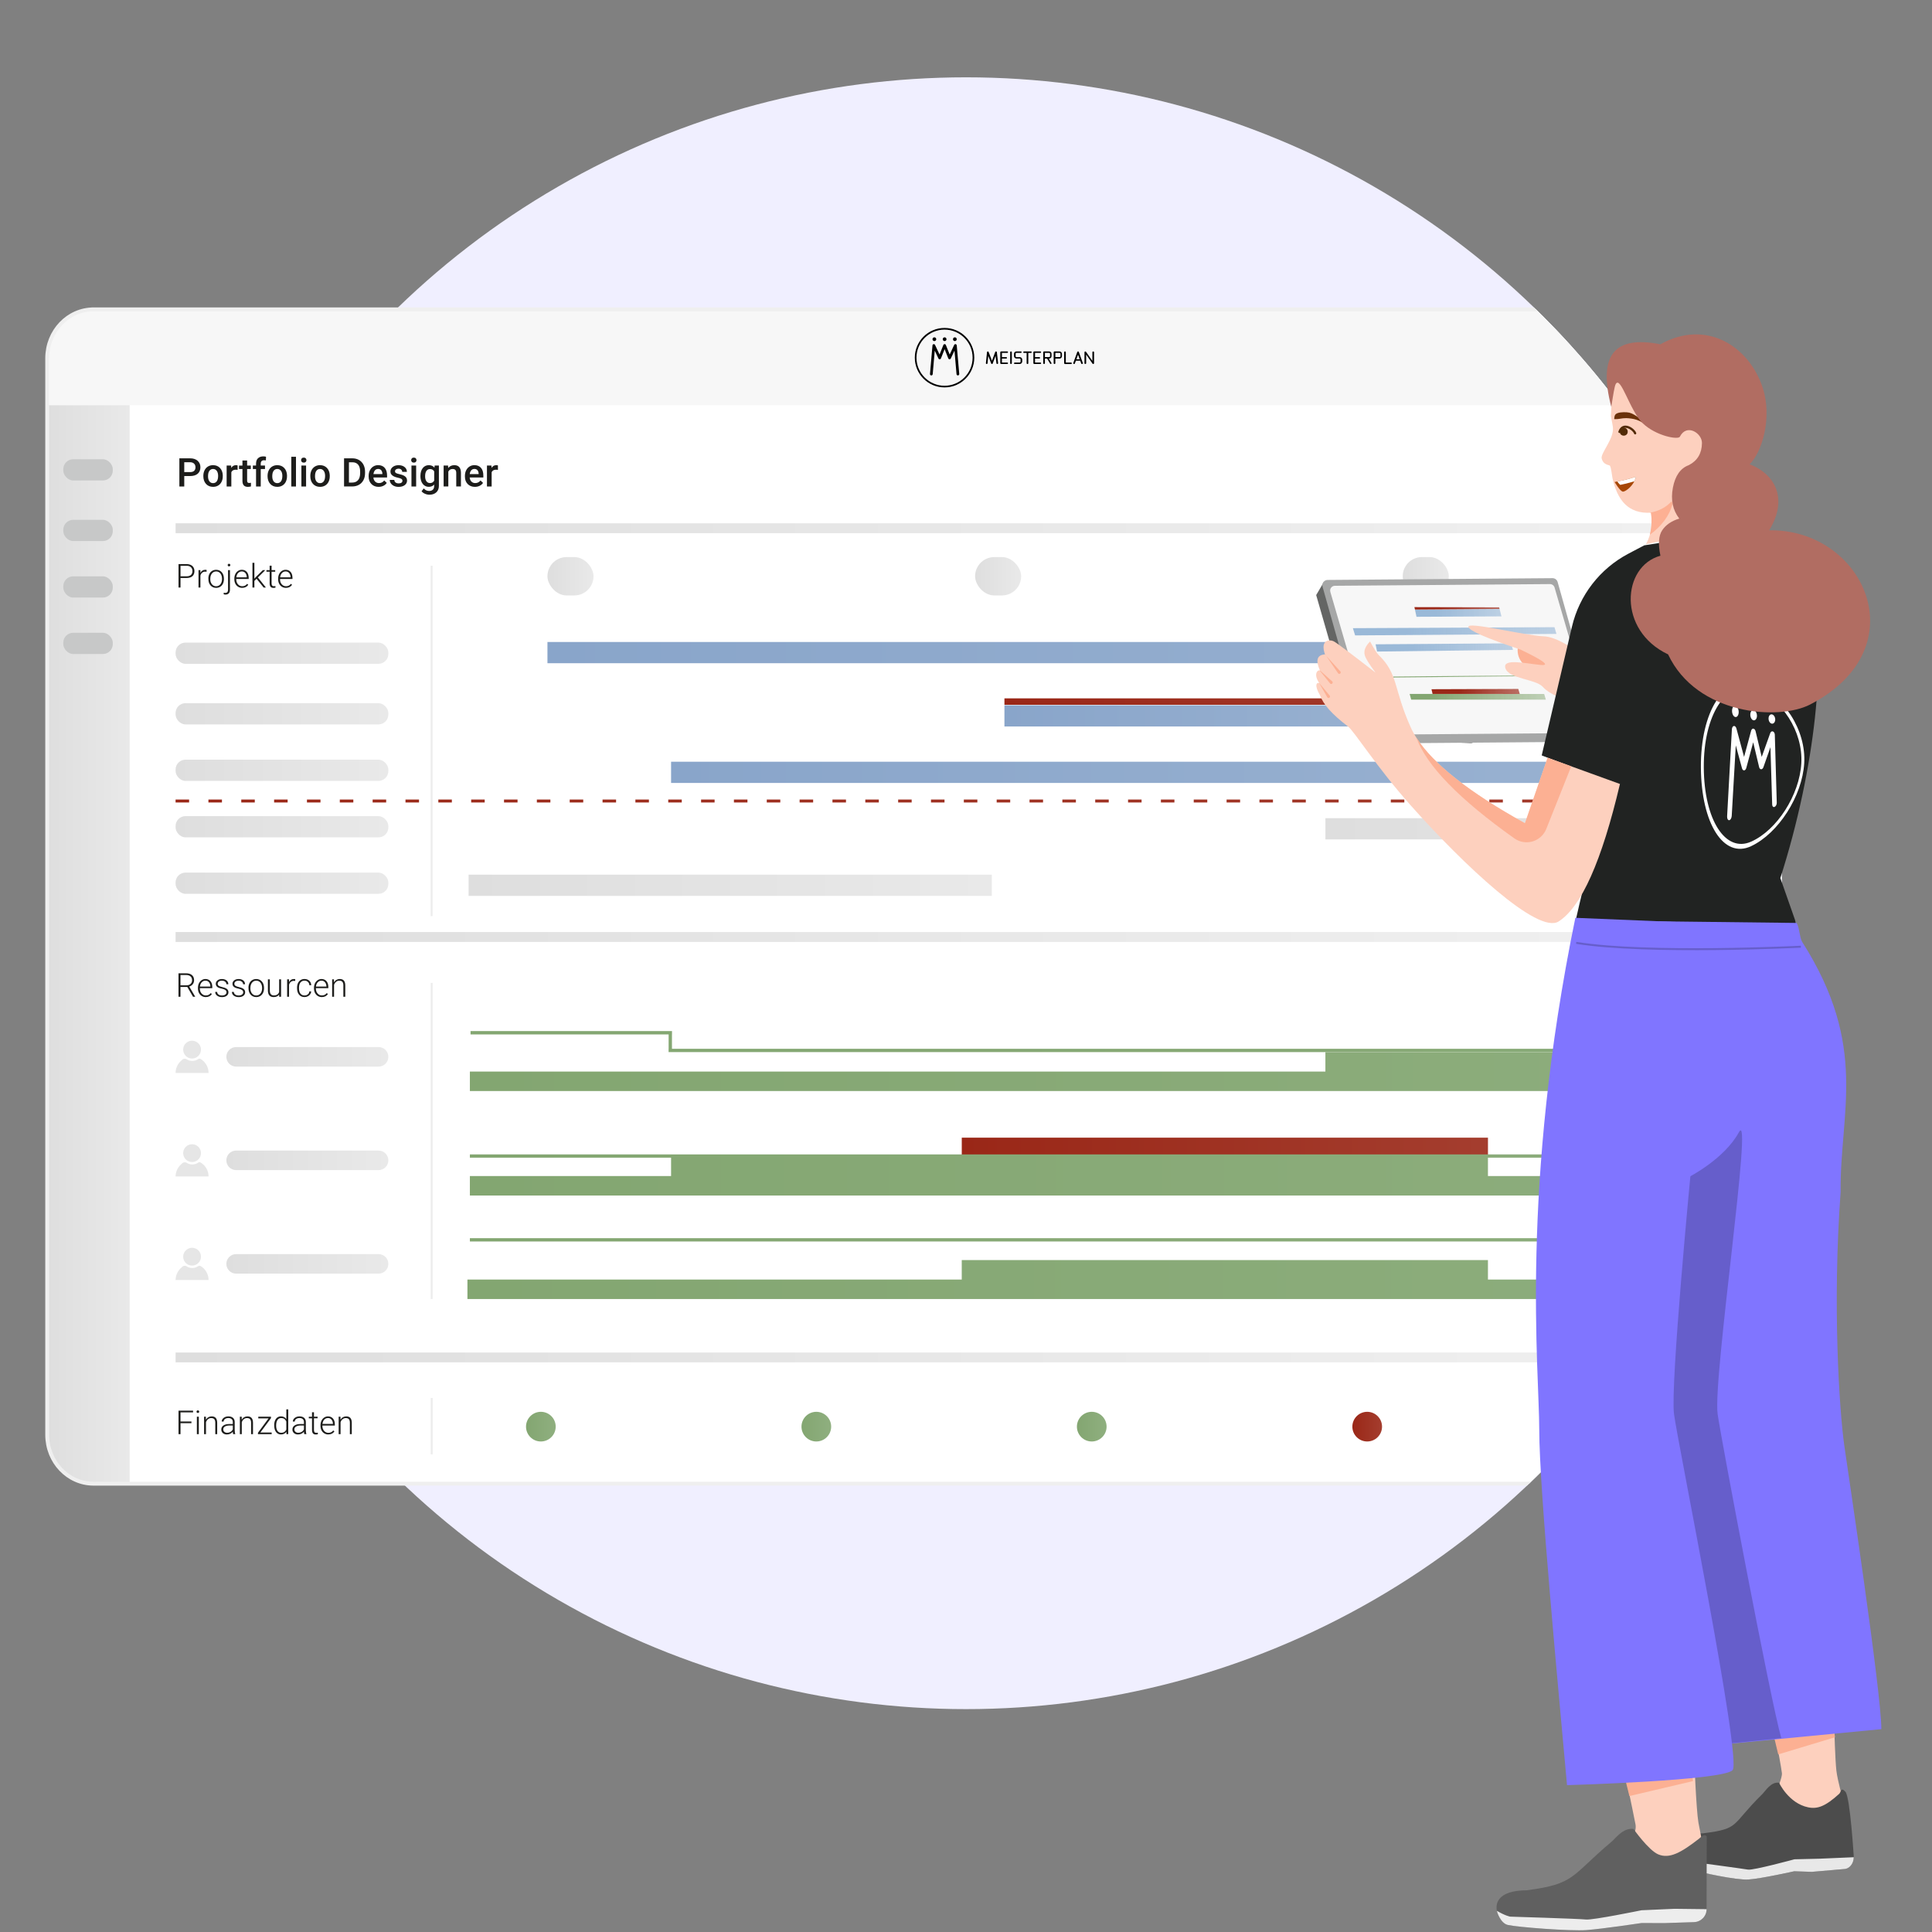 <?xml version="1.0" encoding="UTF-8"?> <svg xmlns="http://www.w3.org/2000/svg" xmlns:xlink="http://www.w3.org/1999/xlink" id="Layer_1" data-name="Layer 1" viewBox="0 0 1000 1000"><rect x="0" y="0" width="1000" height="1000" fill="#808080" stroke="none"/><defs><style> .cls-1 { stroke: #ededed; } .cls-1, .cls-2 { fill: #e6e6e6; } .cls-1, .cls-3, .cls-4, .cls-5 { stroke-miterlimit: 10; } .cls-6 { fill: url(#linear-gradient-38); } .cls-6, .cls-7, .cls-8, .cls-9, .cls-10, .cls-11, .cls-12, .cls-13, .cls-14, .cls-15, .cls-16, .cls-17, .cls-18, .cls-19, .cls-20, .cls-21, .cls-22, .cls-23, .cls-24, .cls-25, .cls-26, .cls-27, .cls-28, .cls-29, .cls-30, .cls-31, .cls-32, .cls-33, .cls-34, .cls-35, .cls-36, .cls-37, .cls-38, .cls-2, .cls-39, .cls-40, .cls-41, .cls-42, .cls-43, .cls-44, .cls-45, .cls-46, .cls-47, .cls-48, .cls-49, .cls-50, .cls-51, .cls-52, .cls-53, .cls-54, .cls-55, .cls-56, .cls-57, .cls-58, .cls-59, .cls-60, .cls-61, .cls-62, .cls-63, .cls-64, .cls-65, .cls-66, .cls-67, .cls-68, .cls-69, .cls-70, .cls-71, .cls-72 { stroke-width: 0px; } .cls-7 { fill: url(#linear-gradient-12); } .cls-8, .cls-10, .cls-25, .cls-27, .cls-30, .cls-33, .cls-34, .cls-37, .cls-42, .cls-43, .cls-46, .cls-4, .cls-59, .cls-65, .cls-68 { fill-rule: evenodd; } .cls-8, .cls-20 { fill: #fdb093; } .cls-9 { fill: url(#linear-gradient-17); } .cls-10 { fill: #8075ff; } .cls-11 { fill: url(#linear-gradient-19); } .cls-12 { fill: url(#linear-gradient-33); } .cls-13 { fill: url(#linear-gradient); } .cls-14 { fill: #512a07; } .cls-15 { fill: #000; } .cls-16 { fill: url(#linear-gradient-21); } .cls-17 { fill: #c7c8c8; } .cls-18 { fill: url(#linear-gradient-6); } .cls-73 { isolation: isolate; } .cls-19 { fill: url(#linear-gradient-42); } .cls-21 { fill: #a74706; } .cls-22 { fill: url(#linear-gradient-15); } .cls-23 { fill: url(#linear-gradient-11); } .cls-24, .cls-33 { fill: #f7f7f7; } .cls-25, .cls-31 { fill: #fcb093; } .cls-26 { fill: url(#linear-gradient-5); } .cls-27 { fill: #b16d62; } .cls-28, .cls-3, .cls-4, .cls-5 { fill: none; } .cls-29 { fill: url(#linear-gradient-34); } .cls-30 { fill: #a6a7a7; } .cls-32 { fill: url(#linear-gradient-41); } .cls-34 { fill: #ededed; } .cls-35 { fill: url(#linear-gradient-40); } .cls-36 { fill: url(#linear-gradient-13); } .cls-37 { fill: #fdd0be; } .cls-38 { fill: url(#linear-gradient-23); } .cls-39 { fill: url(#linear-gradient-25); } .cls-40 { fill: url(#linear-gradient-16); } .cls-41 { fill: url(#linear-gradient-22); } .cls-42 { fill: #e8e8e8; } .cls-43 { fill: #646564; } .cls-44 { fill: url(#linear-gradient-35); } .cls-45 { fill: url(#linear-gradient-32); } .cls-46 { fill: #212322; } .cls-47 { fill: url(#linear-gradient-20); } .cls-48 { fill: url(#linear-gradient-14); } .cls-49 { fill: #f0efff; } .cls-50 { fill: url(#linear-gradient-2); } .cls-51 { fill: #1d1d1b; } .cls-52 { fill: #6b310a; } .cls-3 { stroke: url(#linear-gradient-31); stroke-dasharray: 0 0 7 10; stroke-width: 1.5px; } .cls-53 { fill: url(#linear-gradient-7); } .cls-54 { fill: url(#linear-gradient-39); } .cls-55 { fill: url(#linear-gradient-3); } .cls-74 { clip-path: url(#clippath); } .cls-56 { fill: url(#linear-gradient-9); } .cls-57 { fill: url(#linear-gradient-27); } .cls-4 { stroke: #665ecb; } .cls-58 { fill: url(#linear-gradient-36); } .cls-59 { fill: #606060; } .cls-60 { fill: url(#linear-gradient-8); } .cls-61 { fill: url(#linear-gradient-24); } .cls-62 { fill: url(#linear-gradient-26); } .cls-63 { fill: url(#linear-gradient-18); } .cls-64 { fill: url(#linear-gradient-30); } .cls-65 { fill: #665ecb; } .cls-66 { fill: #fff; } .cls-67 { fill: url(#linear-gradient-29); } .cls-68 { fill: #4c4c4c; } .cls-69 { fill: url(#linear-gradient-28); } .cls-5 { stroke: #efefef; stroke-width: 2px; } .cls-70 { fill: url(#linear-gradient-10); } .cls-71 { fill: url(#linear-gradient-4); } .cls-72 { fill: url(#linear-gradient-37); } </style><clipPath id="clippath"><path class="cls-28" d="M922.31,462.33c0,233.23-189.07,422.31-422.31,422.31-72.89,0-489.48,0-489.48,0V40.02h489.48c233.23,0,422.31,189.07,422.31,422.31Z"></path></clipPath><linearGradient id="linear-gradient" x1="24.43" y1="7186.99" x2="67.12" y2="7186.99" gradientTransform="translate(0 7651.03) scale(1 -1)" gradientUnits="userSpaceOnUse"><stop offset="0" stop-color="#dedede"></stop><stop offset="1" stop-color="#e9e9e9"></stop></linearGradient><linearGradient id="linear-gradient-2" x1="272.28" y1="6912.6" x2="287.63" y2="6912.6" gradientTransform="translate(0 7651.03) scale(1 -1)" gradientUnits="userSpaceOnUse"><stop offset="0" stop-color="#83a671"></stop><stop offset=".99" stop-color="#8faf7f"></stop></linearGradient><linearGradient id="linear-gradient-3" x1="414.84" x2="430.21" xlink:href="#linear-gradient-2"></linearGradient><linearGradient id="linear-gradient-4" x1="557.41" x2="572.78" xlink:href="#linear-gradient-2"></linearGradient><linearGradient id="linear-gradient-5" x1="699.97" y1="6912.6" x2="715.34" y2="6912.6" gradientTransform="translate(0 7651.03) scale(1 -1)" gradientUnits="userSpaceOnUse"><stop offset="0" stop-color="#9a2717"></stop><stop offset=".99" stop-color="#a43d2e"></stop></linearGradient><linearGradient id="linear-gradient-6" x1="840.8" x2="856.17" xlink:href="#linear-gradient-5"></linearGradient><linearGradient id="linear-gradient-7" x1="981.6" x2="996.97" xlink:href="#linear-gradient-2"></linearGradient><linearGradient id="linear-gradient-8" x1="90.88" y1="6948.43" x2="1032.14" y2="6948.43" gradientTransform="translate(0 7651.03) scale(1 -1)" gradientUnits="userSpaceOnUse"><stop offset="0" stop-color="#dedede"></stop><stop offset="1" stop-color="#f4f4f4"></stop></linearGradient><linearGradient id="linear-gradient-9" x1="241.95" y1="6988.73" x2="1032.14" y2="6988.73" xlink:href="#linear-gradient-2"></linearGradient><linearGradient id="linear-gradient-10" x1="243.21" y1="7009.31" x2="1032.14" y2="7009.31" xlink:href="#linear-gradient-2"></linearGradient><linearGradient id="linear-gradient-11" x1="497.81" y1="7057.14" x2="770.16" y2="7057.14" xlink:href="#linear-gradient-5"></linearGradient><linearGradient id="linear-gradient-12" x1="243.21" y1="7042.18" x2="1032.14" y2="7042.18" xlink:href="#linear-gradient-2"></linearGradient><linearGradient id="linear-gradient-13" x1="243.21" y1="7052.65" x2="1032.14" y2="7052.65" xlink:href="#linear-gradient-2"></linearGradient><linearGradient id="linear-gradient-14" x1="243.21" y1="7096.39" x2="1032.14" y2="7096.39" xlink:href="#linear-gradient-2"></linearGradient><linearGradient id="linear-gradient-15" x1="243.55" y1="7111.9" x2="1032.14" y2="7111.9" gradientTransform="translate(0 7651.03) scale(1 -1)" gradientUnits="userSpaceOnUse"><stop offset="0" stop-color="#83a671"></stop><stop offset="1" stop-color="#89aa78"></stop></linearGradient><linearGradient id="linear-gradient-16" x1="117.16" y1="6996.85" x2="201.01" y2="6996.85" xlink:href="#linear-gradient"></linearGradient><linearGradient id="linear-gradient-17" x1="117.16" y1="7050.44" x2="201.01" y2="7050.44" xlink:href="#linear-gradient"></linearGradient><linearGradient id="linear-gradient-18" x1="117.16" y1="7104.01" x2="201.01" y2="7104.01" xlink:href="#linear-gradient"></linearGradient><linearGradient id="linear-gradient-19" y1="7166.05" y2="7166.05" xlink:href="#linear-gradient-8"></linearGradient><linearGradient id="linear-gradient-20" x1="242.55" y1="7192.82" x2="513.37" y2="7192.82" xlink:href="#linear-gradient"></linearGradient><linearGradient id="linear-gradient-21" x1="686.02" y1="7222.04" x2="1032.12" y2="7222.04" xlink:href="#linear-gradient"></linearGradient><linearGradient id="linear-gradient-22" x1="347.35" y1="7251.28" x2="946.59" y2="7251.28" gradientTransform="translate(0 7651.03) scale(1 -1)" gradientUnits="userSpaceOnUse"><stop offset="0" stop-color="#89a5ca"></stop><stop offset=".99" stop-color="#9cb4d2"></stop></linearGradient><linearGradient id="linear-gradient-23" x1="519.89" y1="7280.5" x2="772.9" y2="7280.5" xlink:href="#linear-gradient-22"></linearGradient><linearGradient id="linear-gradient-24" x1="519.89" y1="7287.9" x2="772.9" y2="7287.9" xlink:href="#linear-gradient-5"></linearGradient><linearGradient id="linear-gradient-25" x1="283.36" y1="7313.25" x2="1032.12" y2="7313.25" xlink:href="#linear-gradient-22"></linearGradient><linearGradient id="linear-gradient-26" x1="90.88" y1="7193.88" x2="201.01" y2="7193.88" xlink:href="#linear-gradient"></linearGradient><linearGradient id="linear-gradient-27" x1="90.88" y1="7223.11" x2="201.01" y2="7223.11" xlink:href="#linear-gradient"></linearGradient><linearGradient id="linear-gradient-28" x1="90.88" y1="7252.33" x2="201.01" y2="7252.33" xlink:href="#linear-gradient"></linearGradient><linearGradient id="linear-gradient-29" x1="90.88" y1="7281.57" x2="201.01" y2="7281.57" xlink:href="#linear-gradient"></linearGradient><linearGradient id="linear-gradient-30" x1="90.88" y1="7312.93" x2="201.01" y2="7312.93" xlink:href="#linear-gradient"></linearGradient><linearGradient id="linear-gradient-31" x1="90.88" y1="7236.43" x2="1032.14" y2="7236.43" xlink:href="#linear-gradient-5"></linearGradient><linearGradient id="linear-gradient-32" y1="7377.61" y2="7377.61" xlink:href="#linear-gradient-8"></linearGradient><linearGradient id="linear-gradient-33" x1="283.36" y1="298.27" x2="307.21" y2="298.27" gradientTransform="matrix(1,0,0,1,0,0)" xlink:href="#linear-gradient"></linearGradient><linearGradient id="linear-gradient-34" x1="504.71" y1="298.27" x2="528.55" y2="298.27" gradientTransform="matrix(1,0,0,1,0,0)" xlink:href="#linear-gradient"></linearGradient><linearGradient id="linear-gradient-35" x1="726.05" y1="298.27" x2="749.89" y2="298.27" gradientTransform="matrix(1,0,0,1,0,0)" xlink:href="#linear-gradient"></linearGradient><linearGradient id="linear-gradient-36" x1="-6151.85" y1="662.76" x2="-6046.48" y2="662.76" gradientTransform="translate(-5318.14 -336) rotate(-180) scale(1 -1)" gradientUnits="userSpaceOnUse"><stop offset="0" stop-color="#9ab9d8" stop-opacity=".5"></stop><stop offset="1" stop-color="#9ab9d8"></stop></linearGradient><linearGradient id="linear-gradient-37" x1="-6120.2" y1="671.11" x2="-6049.1" y2="671.11" xlink:href="#linear-gradient-36"></linearGradient><linearGradient id="linear-gradient-38" x1="-6106.37" y1="653.22" x2="-6061.6" y2="653.22" xlink:href="#linear-gradient-36"></linearGradient><linearGradient id="linear-gradient-39" x1="-6107.73" y1="650.88" x2="-6063.66" y2="650.88" gradientTransform="translate(-5318.14 -336) rotate(-180) scale(1 -1)" gradientUnits="userSpaceOnUse"><stop offset="0" stop-color="#9a2717" stop-opacity=".5"></stop><stop offset="1" stop-color="#9a2717"></stop></linearGradient><linearGradient id="linear-gradient-40" x1="-6127.86" y1="696.66" x2="-6057.35" y2="696.66" gradientTransform="translate(-5318.14 -336) rotate(-180) scale(1 -1)" gradientUnits="userSpaceOnUse"><stop offset="0" stop-color="#83a671" stop-opacity=".4"></stop><stop offset="1" stop-color="#83a671"></stop></linearGradient><linearGradient id="linear-gradient-41" x1="-6198.77" y1="774.73" x2="-6120.46" y2="774.73" gradientTransform="translate(-5378.95 -424.72) rotate(-180) scale(1 -1)" xlink:href="#linear-gradient-40"></linearGradient><linearGradient id="linear-gradient-42" x1="-6118.83" y1="693.89" x2="-6073.12" y2="693.89" xlink:href="#linear-gradient-39"></linearGradient></defs><circle class="cls-49" cx="500" cy="462.33" r="422.31"></circle><g class="cls-74"><g><g id="portfolio-designer-german"><g id="frame"><path id="background" class="cls-66" d="M48.43,160.13h976.66c13.25,0,24,11.33,24,25.31v557.21c0,13.98-10.75,25.31-24,25.31H48.43c-13.25,0-24-11.33-24-25.31V185.44c0-13.98,10.75-25.31,24-25.31Z"></path><g id="sidebar"><path id="sidebar-bg" class="cls-13" d="M48.43,160.13h18.69v607.83h-18.69c-13.25,0-24-11.33-24-25.31V185.44c0-13.98,10.75-25.31,24-25.31Z"></path><g id="icons"><rect id="icon-4" class="cls-17" x="32.76" y="237.71" width="25.62" height="10.98" rx="5.12" ry="5.12"></rect><rect id="icon-3" class="cls-17" x="32.76" y="269.07" width="25.62" height="10.98" rx="5.12" ry="5.12"></rect><rect id="icon-2" class="cls-17" x="32.76" y="298.31" width="25.62" height="10.98" rx="5.12" ry="5.12"></rect><rect id="icon-1" class="cls-17" x="32.76" y="327.53" width="25.62" height="10.98" rx="5.12" ry="5.12"></rect></g></g><g class="cls-73"><g class="cls-73"><path class="cls-51" d="M95.37,246.4v5.4h-2.53v-14.57h5.57c1.63,0,2.92.42,3.88,1.27.96.85,1.44,1.97,1.44,3.37s-.47,2.54-1.41,3.34c-.94.8-2.25,1.19-3.94,1.19h-3.01ZM95.37,244.36h3.04c.9,0,1.59-.21,2.06-.64s.71-1.04.71-1.84-.24-1.42-.72-1.89-1.14-.71-1.98-.73h-3.11v5.08Z"></path></g><g class="cls-73"><path class="cls-51" d="M105.25,246.29c0-1.06.21-2.02.63-2.87s1.01-1.5,1.77-1.96,1.63-.69,2.62-.69c1.46,0,2.65.47,3.56,1.41.91.94,1.4,2.19,1.48,3.74v.57c.01,1.07-.2,2.02-.61,2.86s-1,1.49-1.76,1.95-1.65.69-2.65.69c-1.53,0-2.75-.51-3.67-1.53s-1.38-2.37-1.38-4.07v-.12ZM107.68,246.5c0,1.11.23,1.99.69,2.62s1.1.95,1.92.95,1.46-.32,1.92-.96.69-1.58.69-2.81c0-1.09-.24-1.96-.71-2.6s-1.11-.96-1.92-.96-1.42.32-1.89.95-.7,1.57-.7,2.83Z"></path></g><g class="cls-73"><path class="cls-51" d="M122.98,243.2c-.32-.05-.65-.08-.99-.08-1.11,0-1.86.43-2.25,1.28v7.4h-2.43v-10.83h2.32l.06,1.21c.59-.94,1.4-1.41,2.44-1.41.35,0,.63.05.86.14v2.28Z"></path></g><g class="cls-73"><path class="cls-51" d="M127.91,238.34v2.63h1.91v1.8h-1.91v6.04c0,.41.08.71.25.9s.46.28.88.28c.28,0,.56-.03.85-.1v1.88c-.55.15-1.09.23-1.6.23-1.87,0-2.8-1.03-2.8-3.09v-6.13h-1.78v-1.8h1.78v-2.63h2.43Z"></path><path class="cls-51" d="M132.53,251.8v-9.03h-1.65v-1.8h1.65v-.99c0-1.2.33-2.13,1-2.78.67-.65,1.6-.98,2.8-.98.43,0,.88.06,1.36.18l-.06,1.9c-.27-.05-.58-.08-.93-.08-1.16,0-1.74.6-1.74,1.79v.96h2.2v1.8h-2.2v9.03h-2.43Z"></path><path class="cls-51" d="M138.49,246.29c0-1.06.21-2.02.63-2.87.42-.85,1.01-1.5,1.77-1.96.76-.46,1.63-.69,2.62-.69,1.46,0,2.65.47,3.56,1.41s1.4,2.19,1.48,3.74v.57c.01,1.07-.2,2.02-.61,2.86s-1,1.49-1.76,1.95-1.65.69-2.65.69c-1.53,0-2.75-.51-3.67-1.53s-1.38-2.37-1.38-4.07v-.12ZM140.92,246.5c0,1.11.23,1.99.69,2.62.46.63,1.1.95,1.92.95s1.46-.32,1.92-.96.69-1.58.69-2.81c0-1.09-.24-1.96-.71-2.6-.47-.64-1.11-.96-1.92-.96s-1.42.32-1.89.95c-.47.63-.7,1.57-.7,2.83Z"></path><path class="cls-51" d="M153.2,251.8h-2.43v-15.37h2.43v15.37Z"></path><path class="cls-51" d="M155.85,238.16c0-.37.12-.68.36-.93s.58-.37,1.02-.37.78.12,1.02.37.36.56.36.93-.12.67-.36.92-.58.37-1.02.37-.78-.12-1.02-.37-.36-.55-.36-.92ZM158.43,251.8h-2.43v-10.83h2.43v10.83Z"></path><path class="cls-51" d="M160.62,246.29c0-1.06.21-2.02.63-2.87.42-.85,1.01-1.5,1.77-1.96s1.63-.69,2.62-.69c1.46,0,2.65.47,3.56,1.41s1.4,2.19,1.48,3.74v.57c.01,1.07-.2,2.02-.61,2.86s-1,1.49-1.76,1.95-1.65.69-2.65.69c-1.53,0-2.75-.51-3.67-1.53s-1.38-2.37-1.38-4.07v-.12ZM163.05,246.5c0,1.11.23,1.99.69,2.62s1.1.95,1.92.95,1.46-.32,1.92-.96c.46-.64.69-1.58.69-2.81,0-1.09-.24-1.96-.71-2.6s-1.11-.96-1.92-.96-1.42.32-1.89.95-.7,1.57-.7,2.83Z"></path><path class="cls-51" d="M178.08,251.8v-14.57h4.3c1.29,0,2.43.29,3.43.86s1.77,1.39,2.32,2.44c.55,1.05.82,2.26.82,3.62v.73c0,1.38-.28,2.6-.83,3.64s-1.33,1.85-2.35,2.42-2.18.85-3.5.85h-4.19ZM180.61,239.27v10.51h1.65c1.33,0,2.35-.42,3.06-1.25s1.07-2.02,1.09-3.58v-.81c0-1.58-.34-2.79-1.03-3.62s-1.68-1.25-2.99-1.25h-1.77Z"></path><path class="cls-51" d="M196,252c-1.54,0-2.79-.49-3.75-1.46s-1.44-2.26-1.44-3.88v-.3c0-1.08.21-2.05.63-2.9s1-1.51,1.76-1.99,1.59-.71,2.52-.71c1.47,0,2.61.47,3.42,1.41s1.21,2.27,1.21,3.99v.98h-7.07c.07.89.37,1.6.9,2.12s1.18.78,1.98.78c1.11,0,2.02-.45,2.72-1.35l1.31,1.25c-.43.65-1.01,1.15-1.74,1.51s-1.54.54-2.44.54ZM195.71,242.73c-.67,0-1.21.23-1.62.7s-.67,1.12-.79,1.95h4.63v-.18c-.05-.81-.27-1.43-.65-1.85s-.91-.63-1.58-.63Z"></path><path class="cls-51" d="M208.3,248.86c0-.43-.18-.76-.54-.99s-.95-.43-1.78-.6-1.52-.39-2.07-.66c-1.21-.59-1.82-1.44-1.82-2.55,0-.93.39-1.71,1.18-2.34s1.79-.94,3-.94c1.29,0,2.34.32,3.14.96.8.64,1.2,1.47,1.2,2.49h-2.43c0-.47-.17-.86-.52-1.17s-.81-.47-1.38-.47c-.53,0-.97.12-1.31.37s-.51.58-.51.99c0,.37.16.66.47.87s.95.42,1.9.63,1.7.46,2.25.75c.54.29.95.64,1.21,1.05s.4.9.4,1.48c0,.97-.4,1.76-1.21,2.37s-1.86.91-3.17.91c-.89,0-1.68-.16-2.37-.48s-1.23-.76-1.62-1.32-.58-1.16-.58-1.81h2.36c.03.57.25,1.02.65,1.33s.93.47,1.59.47,1.13-.12,1.46-.37.5-.56.5-.96Z"></path><path class="cls-51" d="M212.82,238.16c0-.37.12-.68.36-.93s.58-.37,1.02-.37.78.12,1.02.37.36.56.36.93-.12.67-.36.92-.58.37-1.02.37-.78-.12-1.02-.37-.36-.55-.36-.92ZM215.4,251.8h-2.43v-10.83h2.43v10.83Z"></path><path class="cls-51" d="M217.62,246.31c0-1.68.4-3.02,1.19-4.03.79-1,1.84-1.51,3.15-1.51,1.23,0,2.2.43,2.91,1.29l.11-1.09h2.19v10.5c0,1.42-.44,2.54-1.33,3.36s-2.08,1.23-3.58,1.23c-.79,0-1.57-.17-2.33-.5s-1.33-.76-1.73-1.3l1.15-1.46c.75.89,1.67,1.33,2.76,1.33.81,0,1.44-.22,1.91-.66s.7-1.08.7-1.93v-.73c-.7.78-1.63,1.17-2.8,1.17-1.27,0-2.3-.5-3.11-1.51-.8-1.01-1.21-2.4-1.21-4.18ZM220.04,246.52c0,1.09.22,1.94.67,2.57s1.06.94,1.85.94c.98,0,1.71-.42,2.18-1.26v-4.76c-.46-.82-1.18-1.23-2.16-1.23-.8,0-1.42.32-1.87.95s-.67,1.57-.67,2.8Z"></path><path class="cls-51" d="M231.92,240.97l.07,1.25c.8-.97,1.85-1.45,3.15-1.45,2.25,0,3.4,1.29,3.44,3.87v7.15h-2.43v-7.01c0-.69-.15-1.2-.45-1.53s-.78-.5-1.46-.5c-.98,0-1.71.44-2.19,1.33v7.7h-2.43v-10.83h2.29Z"></path><path class="cls-51" d="M245.83,252c-1.54,0-2.79-.49-3.75-1.46s-1.44-2.26-1.44-3.88v-.3c0-1.08.21-2.05.63-2.9s1-1.51,1.76-1.99,1.59-.71,2.52-.71c1.47,0,2.61.47,3.42,1.41s1.21,2.27,1.21,3.99v.98h-7.07c.07.89.37,1.6.9,2.12s1.18.78,1.98.78c1.11,0,2.02-.45,2.72-1.35l1.31,1.25c-.43.65-1.01,1.15-1.74,1.51s-1.54.54-2.44.54ZM245.54,242.73c-.67,0-1.21.23-1.62.7s-.67,1.12-.79,1.95h4.63v-.18c-.05-.81-.27-1.43-.65-1.85s-.91-.63-1.58-.63Z"></path><path class="cls-51" d="M257.72,243.2c-.32-.05-.65-.08-.99-.08-1.11,0-1.86.43-2.25,1.28v7.4h-2.43v-10.83h2.32l.06,1.21c.59-.94,1.4-1.41,2.44-1.41.35,0,.63.05.86.14v2.28Z"></path></g></g></g><g id="content"><g id="financials"><g id="financial-dots"><circle id="circle-6" class="cls-50" cx="279.95" cy="738.43" r="7.68"></circle><circle id="circle-5" class="cls-55" cx="422.53" cy="738.43" r="7.68"></circle><circle id="circle-4" class="cls-71" cx="565.09" cy="738.43" r="7.68"></circle><circle id="circle-3" class="cls-26" cx="707.66" cy="738.43" r="7.68"></circle><circle id="circle-2" class="cls-18" cx="848.48" cy="738.43" r="7.68"></circle><circle id="circle-1" class="cls-53" cx="989.29" cy="738.43" r="7.68"></circle></g><path id="vertical-line" class="cls-1" d="M223.45,752.28h-.02v-28.2h.02v28.2Z"></path><g class="cls-73"><g class="cls-73"><path class="cls-51" d="M99.1,736.63h-5.66v5.68h-1.03v-12.14h7.52v.87h-6.5v4.73h5.66v.87Z"></path><path class="cls-51" d="M101.73,730.68c0-.19.06-.35.18-.48s.29-.2.5-.2.38.07.5.2.19.29.19.48-.06.34-.19.47-.29.19-.5.19-.38-.06-.5-.19-.18-.28-.18-.47ZM102.9,742.31h-1v-9.02h1v9.02Z"></path><path class="cls-51" d="M106.56,733.29l.03,1.54c.34-.55.76-.98,1.27-1.27.51-.29,1.06-.44,1.68-.44.97,0,1.69.27,2.16.82.47.54.71,1.36.72,2.45v5.92h-.99v-5.93c0-.8-.18-1.4-.51-1.8-.34-.39-.87-.59-1.61-.59-.62,0-1.16.19-1.64.58-.48.38-.83.91-1.05,1.56v6.18h-.99v-9.02h.95Z"></path><path class="cls-51" d="M120.69,742.31c-.1-.28-.16-.7-.19-1.26-.35.46-.8.81-1.34,1.06-.54.25-1.12.37-1.72.37-.87,0-1.57-.24-2.11-.73s-.8-1.09-.8-1.83c0-.88.37-1.57,1.1-2.08.73-.51,1.75-.77,3.06-.77h1.81v-1.02c0-.65-.2-1.15-.6-1.52-.4-.37-.98-.56-1.74-.56-.69,0-1.27.18-1.73.53-.46.36-.68.78-.68,1.28h-1c0-.72.33-1.34,1-1.87.67-.52,1.49-.79,2.46-.79s1.8.25,2.38.75.88,1.2.9,2.1v4.27c0,.87.09,1.53.28,1.96v.1h-1.07ZM117.56,741.59c.67,0,1.26-.16,1.79-.48.53-.32.91-.75,1.15-1.29v-1.98h-1.78c-.99.01-1.77.19-2.33.55s-.84.84-.84,1.45c0,.51.19.93.56,1.26s.86.5,1.46.5Z"></path><path class="cls-51" d="M125.09,733.29l.03,1.54c.34-.55.76-.98,1.27-1.27.51-.29,1.06-.44,1.68-.44.97,0,1.69.27,2.16.82.47.54.71,1.36.72,2.45v5.92h-.99v-5.93c0-.8-.18-1.4-.51-1.8-.34-.39-.87-.59-1.61-.59-.62,0-1.16.19-1.64.58-.48.38-.83.91-1.05,1.56v6.18h-.99v-9.02h.95Z"></path></g><g class="cls-73"><path class="cls-51" d="M134.76,741.47h5.86v.84h-7.1v-.73l5.47-7.42h-5.3v-.87h6.56v.75l-5.5,7.43Z"></path></g><g class="cls-73"><path class="cls-51" d="M141.92,737.71c0-1.4.31-2.51.94-3.35.63-.83,1.47-1.25,2.55-1.25,1.22,0,2.15.48,2.79,1.44v-5.06h.99v12.81h-.93l-.04-1.2c-.64.91-1.58,1.37-2.82,1.37-1.04,0-1.88-.42-2.51-1.25-.64-.84-.95-1.97-.95-3.39v-.12ZM142.93,737.89c0,1.15.23,2.06.69,2.72s1.11,1,1.95,1c1.23,0,2.1-.54,2.62-1.63v-4.24c-.52-1.17-1.38-1.76-2.6-1.76-.84,0-1.49.33-1.96.99-.47.66-.7,1.63-.7,2.92Z"></path><path class="cls-51" d="M157.51,742.31c-.1-.28-.16-.7-.19-1.26-.35.46-.8.81-1.34,1.06-.54.25-1.12.37-1.72.37-.87,0-1.57-.24-2.11-.73s-.8-1.09-.8-1.83c0-.88.37-1.57,1.1-2.08.73-.51,1.75-.77,3.06-.77h1.81v-1.02c0-.65-.2-1.15-.6-1.52-.4-.37-.98-.56-1.74-.56-.69,0-1.27.18-1.73.53-.46.36-.68.78-.68,1.28h-1c0-.72.33-1.34,1-1.87.67-.52,1.49-.79,2.46-.79s1.8.25,2.38.75.88,1.2.9,2.1v4.27c0,.87.09,1.53.28,1.96v.1h-1.07ZM154.37,741.59c.67,0,1.26-.16,1.79-.48.53-.32.91-.75,1.15-1.29v-1.98h-1.78c-.99.01-1.77.19-2.33.55s-.84.84-.84,1.45c0,.51.19.93.56,1.26s.86.5,1.46.5Z"></path><path class="cls-51" d="M162.51,730.98v2.31h1.87v.82h-1.87v6.02c0,.5.09.87.27,1.12.18.24.48.37.9.37.17,0,.44-.03.81-.08l.04.81c-.26.09-.62.14-1.07.14-.68,0-1.18-.2-1.49-.6s-.47-.98-.47-1.75v-6.02h-1.66v-.82h1.66v-2.31h1Z"></path><path class="cls-51" d="M169.94,742.48c-.77,0-1.46-.19-2.08-.57-.62-.38-1.1-.9-1.45-1.58-.34-.67-.52-1.43-.52-2.27v-.36c0-.87.17-1.65.5-2.34.34-.7.8-1.24,1.41-1.64.6-.4,1.25-.6,1.95-.6,1.09,0,1.96.37,2.61,1.12s.96,1.77.96,3.07v.56h-6.44v.19c0,1.02.29,1.87.88,2.55s1.32,1.02,2.21,1.02c.53,0,1-.1,1.41-.29.41-.2.78-.51,1.11-.93l.63.47c-.73,1.06-1.8,1.59-3.19,1.59ZM169.75,733.97c-.75,0-1.38.27-1.9.82s-.83,1.29-.94,2.22h5.41v-.11c-.03-.87-.28-1.57-.74-2.12-.47-.55-1.08-.82-1.83-.82Z"></path><path class="cls-51" d="M176.22,733.29l.03,1.54c.34-.55.76-.98,1.27-1.27.51-.29,1.06-.44,1.68-.44.97,0,1.69.27,2.16.82.47.54.71,1.36.72,2.45v5.92h-.99v-5.93c0-.8-.18-1.4-.51-1.8-.34-.39-.87-.59-1.61-.59-.62,0-1.16.19-1.64.58-.48.38-.83.91-1.05,1.56v6.18h-.99v-9.02h.95Z"></path></g></g></g><path id="h-line-3" class="cls-60" d="M90.88,700.04h941.26v5.12H90.88v-5.12Z"></path><g id="resources"><g id="histogram"><path id="bar" class="cls-56" d="M770.16,662.3v-10.08h-272.36v10.08h-255.86v10.08h790.19v-10.08h-261.97Z"></path><path id="bar-2" class="cls-70" d="M243.21,640.87h788.92v1.71H243.21v-1.71Z"></path><path id="red-bar" class="cls-23" d="M497.81,588.85h272.36v10.08h-272.36v-10.08Z"></path><path id="bar-3" class="cls-7" d="M770.16,608.71v-9.79h-422.81v9.79h-104.14v10.08h788.92v-10.08h-261.97Z"></path><path id="bar-4" class="cls-36" d="M243.21,597.52h788.92v1.71H243.21v-1.71Z"></path><path id="bar-5" class="cls-48" d="M686.02,544.57v10.08H243.21v10.08h788.92v-20.15h-346.11Z"></path><path id="bar-6" class="cls-22" d="M1032.14,533.7h-205.92v9.15h-478.42v-7.45h.03v-1.71h-104.28v1.71h102.53v7.45h-.02v1.71h481.85v-9.15h204.22v-1.71Z"></path></g><path id="v-line" class="cls-1" d="M223.44,672.38v-163.13h-.03"></path><g id="resources-2"><path id="resource" class="cls-40" d="M122.23,649.12h73.71c2.8,0,5.07,2.27,5.07,5.06h0c0,2.8-2.27,5.06-5.07,5.06h-73.71c-2.8,0-5.07-2.27-5.07-5.06h0c0-2.8,2.27-5.06,5.07-5.06Z"></path><path id="resource-2" class="cls-9" d="M122.23,595.53h73.71c2.8,0,5.07,2.27,5.07,5.06h0c0,2.8-2.27,5.06-5.07,5.06h-73.71c-2.8,0-5.07-2.27-5.07-5.06h0c0-2.8,2.27-5.06,5.07-5.06Z"></path><path id="resource-3" class="cls-63" d="M122.23,541.95h73.71c2.8,0,5.07,2.27,5.07,5.06h0c0,2.8-2.27,5.06-5.07,5.06h-73.71c-2.8,0-5.07-2.27-5.07-5.06h0c0-2.8,2.27-5.06,5.07-5.06Z"></path><g id="icon"><path class="cls-2" d="M90.88,662.52c.03-2.2.91-4.31,2.44-5.89l.8-.73c.67-.82,1.86-.95,2.7-.31,1.81,1.06,4.08.96,5.79-.26.31-.19.69-.24,1.04-.14,2.57,1.44,4.2,4.12,4.3,7.07.01.09.01.17,0,.26h-17.08Z"></path><path class="cls-2" d="M99.42,645.85c2.55,0,4.61,2.06,4.61,4.61,0,2.55-2.06,4.61-4.61,4.61-2.55,0-4.61-2.06-4.61-4.61,0-.01,0-.02,0-.03.02-2.53,2.08-4.58,4.61-4.58Z"></path></g><g id="icon-2-2"><path class="cls-2" d="M90.88,608.95c.02-2.2.89-4.31,2.43-5.89.26-.27.55-.5.82-.75.67-.81,1.86-.94,2.7-.31,1.81,1.06,4.08.96,5.79-.26.31-.2.69-.24,1.04-.12,2.57,1.44,4.19,4.11,4.29,7.05.02.09.02.18,0,.27h-17.06Z"></path><path class="cls-2" d="M99.4,592.25c2.55,0,4.62,2.05,4.63,4.59,0,2.55-2.05,4.62-4.59,4.63-2.55,0-4.62-2.05-4.63-4.59,0-.01,0-.02,0-.03,0-2.54,2.06-4.59,4.59-4.59h0Z"></path></g><g id="icon-3-2"><path class="cls-2" d="M90.88,555.34c.02-2.2.89-4.31,2.43-5.89l.82-.75c.67-.81,1.87-.94,2.7-.29,1.81,1.06,4.08.95,5.79-.27.31-.19.69-.23,1.04-.12,2.57,1.44,4.2,4.12,4.29,7.07.02.08.02.17,0,.26h-17.06Z"></path><path class="cls-2" d="M99.4,538.67c2.55,0,4.62,2.05,4.63,4.59,0,2.55-2.05,4.62-4.59,4.63-2.55,0-4.62-2.05-4.63-4.59,0-.02,0-.03,0-.05,0-2.53,2.05-4.58,4.58-4.58,0,0,.01,0,.02,0Z"></path></g></g><g class="cls-73"><g class="cls-73"><path class="cls-51" d="M96.95,510.86h-3.53v5.06h-1.03v-12.14h3.94c1.3,0,2.31.31,3.04.94.73.63,1.09,1.51,1.09,2.63,0,.78-.23,1.46-.68,2.06s-1.07,1.01-1.83,1.23l3.04,5.17v.11h-1.09l-2.94-5.06ZM93.42,510h3.14c.86,0,1.55-.25,2.08-.74.52-.49.78-1.12.78-1.9,0-.86-.27-1.52-.82-1.99-.54-.47-1.31-.71-2.29-.71h-2.89v5.35Z"></path><path class="cls-51" d="M106.51,516.09c-.77,0-1.46-.19-2.08-.57s-1.1-.9-1.45-1.58c-.34-.67-.52-1.43-.52-2.27v-.36c0-.87.17-1.65.5-2.34s.8-1.24,1.41-1.64c.6-.4,1.25-.6,1.95-.6,1.09,0,1.96.37,2.61,1.12.64.75.96,1.77.96,3.07v.56h-6.44v.19c0,1.02.29,1.87.88,2.55.59.68,1.32,1.02,2.21,1.02.53,0,1-.1,1.41-.29s.78-.51,1.11-.93l.63.48c-.73,1.06-1.8,1.59-3.19,1.59ZM106.33,507.59c-.75,0-1.38.28-1.9.83s-.83,1.29-.94,2.22h5.41v-.11c-.03-.87-.28-1.57-.74-2.12s-1.08-.82-1.83-.82Z"></path><path class="cls-51" d="M117.25,513.63c0-.5-.2-.89-.6-1.19s-1-.54-1.8-.7c-.8-.17-1.42-.37-1.86-.58-.44-.22-.77-.49-.98-.81s-.32-.7-.32-1.15c0-.71.3-1.3.89-1.76.59-.47,1.36-.7,2.28-.7,1.01,0,1.81.25,2.42.75.61.5.91,1.15.91,1.95h-1c0-.53-.22-.97-.66-1.32s-1-.53-1.67-.53-1.18.15-1.58.44c-.4.29-.6.67-.6,1.14s.17.8.5,1.05c.33.25.93.48,1.81.68s1.53.43,1.97.66.76.51.97.84.32.73.32,1.19c0,.76-.31,1.37-.92,1.83s-1.42.68-2.41.68c-1.05,0-1.9-.25-2.56-.76-.65-.51-.98-1.15-.98-1.93h1c.04.58.29,1.04.74,1.36.45.33,1.05.49,1.8.49.69,0,1.26-.15,1.68-.46s.64-.69.64-1.16Z"></path><path class="cls-51" d="M125.89,513.63c0-.5-.2-.89-.6-1.19s-1-.54-1.8-.7c-.8-.17-1.42-.37-1.86-.58-.44-.22-.77-.49-.98-.81s-.32-.7-.32-1.15c0-.71.3-1.3.89-1.76.59-.47,1.36-.7,2.28-.7,1.01,0,1.81.25,2.42.75.61.5.91,1.15.91,1.95h-1c0-.53-.22-.97-.66-1.32s-1-.53-1.67-.53-1.18.15-1.58.44c-.4.29-.6.67-.6,1.14s.17.8.5,1.05c.33.25.93.48,1.81.68s1.53.43,1.97.66.76.51.97.84.32.73.32,1.19c0,.76-.31,1.37-.92,1.83s-1.42.68-2.41.68c-1.05,0-1.9-.25-2.56-.76-.65-.51-.98-1.15-.98-1.93h1c.04.58.29,1.04.74,1.36.45.33,1.05.49,1.8.49.69,0,1.26-.15,1.68-.46s.64-.69.64-1.16Z"></path><path class="cls-51" d="M128.59,511.28c0-.87.17-1.65.5-2.34s.81-1.24,1.43-1.62c.61-.39,1.31-.58,2.09-.58,1.2,0,2.17.42,2.92,1.26.74.84,1.12,1.96,1.12,3.35v.21c0,.87-.17,1.66-.5,2.35-.34.7-.81,1.24-1.42,1.61s-1.31.57-2.09.57c-1.19,0-2.17-.42-2.91-1.26-.75-.84-1.12-1.96-1.12-3.35v-.2ZM129.59,511.56c0,1.08.28,1.96.84,2.66.56.69,1.29,1.04,2.2,1.04s1.63-.35,2.19-1.04c.56-.69.84-1.6.84-2.74v-.19c0-.69-.13-1.32-.38-1.89s-.61-1.02-1.08-1.33c-.46-.31-.99-.47-1.58-.47-.89,0-1.62.35-2.18,1.05-.56.7-.84,1.61-.84,2.74v.18Z"></path><path class="cls-51" d="M144.51,514.78c-.6.87-1.56,1.31-2.88,1.31-.96,0-1.69-.28-2.19-.84-.5-.56-.76-1.39-.77-2.48v-5.87h.99v5.75c0,1.72.69,2.58,2.08,2.58s2.36-.6,2.74-1.79v-6.53h1v9.02h-.97l-.02-1.14Z"></path></g><g class="cls-73"><path class="cls-51" d="M152.79,507.75c-.21-.04-.44-.06-.68-.06-.62,0-1.15.17-1.58.52-.43.35-.74.85-.92,1.51v6.2h-.99v-9.02h.98l.02,1.43c.53-1.07,1.38-1.6,2.54-1.6.28,0,.5.04.66.11l-.03.91Z"></path></g><g class="cls-73"><path class="cls-51" d="M157.61,515.25c.69,0,1.28-.2,1.75-.59.47-.39.72-.9.76-1.52h.96c-.03.55-.2,1.05-.52,1.5-.32.45-.74.81-1.26,1.06s-1.09.38-1.69.38c-1.18,0-2.12-.41-2.81-1.23s-1.04-1.93-1.04-3.32v-.3c0-.89.16-1.68.47-2.36s.76-1.21,1.34-1.58,1.26-.56,2.04-.56c.99,0,1.81.3,2.45.88s.99,1.36,1.03,2.33h-.96c-.04-.71-.3-1.28-.76-1.71s-1.05-.65-1.76-.65c-.9,0-1.6.33-2.1.98s-.75,1.56-.75,2.74v.29c0,1.15.25,2.05.75,2.69s1.2.97,2.11.97Z"></path><path class="cls-51" d="M166.57,516.09c-.77,0-1.46-.19-2.08-.57s-1.1-.9-1.45-1.58c-.34-.67-.52-1.43-.52-2.27v-.36c0-.87.17-1.65.5-2.34s.8-1.24,1.41-1.64c.6-.4,1.25-.6,1.95-.6,1.09,0,1.96.37,2.61,1.12.64.75.96,1.77.96,3.07v.56h-6.44v.19c0,1.02.29,1.87.88,2.55.59.68,1.32,1.02,2.21,1.02.53,0,1-.1,1.41-.29s.78-.51,1.11-.93l.63.48c-.73,1.06-1.8,1.59-3.19,1.59ZM166.38,507.59c-.75,0-1.38.28-1.9.83s-.83,1.29-.94,2.22h5.41v-.11c-.03-.87-.28-1.57-.74-2.12s-1.08-.82-1.83-.82Z"></path><path class="cls-51" d="M172.85,506.9l.03,1.54c.34-.56.76-.98,1.27-1.27.51-.29,1.06-.44,1.68-.44.97,0,1.69.27,2.16.82s.71,1.36.72,2.45v5.92h-.99v-5.93c0-.81-.18-1.41-.51-1.8s-.87-.59-1.61-.59c-.62,0-1.16.19-1.64.58-.48.39-.83.91-1.05,1.56v6.18h-.99v-9.02h.95Z"></path></g></g></g><path id="h-line-2" class="cls-11" d="M90.88,482.42h941.26v5.12H90.88v-5.12Z"></path><g id="projects"><g id="project-bars"><path id="bar-5-2" class="cls-47" d="M242.55,452.72h270.82v10.98H242.55v-10.98Z"></path><path id="bar-4-2" class="cls-16" d="M686.02,423.5h346.1v10.98h-346.1v-10.98Z"></path><path id="bar-3-2" class="cls-41" d="M347.35,394.26h599.24v10.98H347.35v-10.98Z"></path><path id="bar-2-2" class="cls-38" d="M519.89,365.04h253.01v10.98h-253.01v-10.98Z"></path><path id="red-bar-2" class="cls-61" d="M519.89,361.48h253.01v3.31h-253.01v-3.31Z"></path><path id="bar-1" class="cls-39" d="M283.36,332.29h748.76v10.98H283.36v-10.98Z"></path></g><path id="v-line-2" class="cls-1" d="M223.4,293.3h.02v180.39h-.02v-180.39Z"></path><g id="projects-2"><rect id="project-5" class="cls-62" x="90.88" y="451.66" width="110.13" height="10.98" rx="5.12" ry="5.12"></rect><rect id="project-4" class="cls-57" x="90.88" y="422.43" width="110.13" height="10.98" rx="5.12" ry="5.12"></rect><rect id="project-3" class="cls-69" x="90.88" y="393.21" width="110.13" height="10.98" rx="5.12" ry="5.12"></rect><rect id="project-2" class="cls-67" x="90.88" y="363.97" width="110.13" height="10.98" rx="5.12" ry="5.12"></rect><rect id="project-1" class="cls-64" x="90.88" y="332.61" width="110.13" height="10.98" rx="5.12" ry="5.12"></rect><path id="cut-off-line" class="cls-3" d="M90.88,414.6h941.26"></path></g><g class="cls-73"><g class="cls-73"><path class="cls-51" d="M93.44,299.17v4.94h-1.03v-12.14h4.14c1.26,0,2.26.32,2.99.97s1.1,1.53,1.1,2.66-.35,2.02-1.05,2.64c-.7.62-1.72.93-3.06.93h-3.09ZM93.44,298.3h3.11c.99,0,1.75-.24,2.28-.71.52-.47.78-1.13.78-1.98s-.26-1.51-.78-2.01-1.26-.75-2.21-.76h-3.18v5.46Z"></path></g><g class="cls-73"><path class="cls-51" d="M106.92,295.94c-.21-.04-.44-.06-.68-.06-.62,0-1.15.17-1.58.52-.43.35-.74.85-.92,1.51v6.2h-.99v-9.02h.98l.02,1.43c.53-1.07,1.38-1.6,2.54-1.6.28,0,.5.04.66.11l-.03.91Z"></path></g><g class="cls-73"><path class="cls-51" d="M107.84,299.47c0-.87.17-1.65.5-2.34s.81-1.24,1.43-1.62c.61-.39,1.31-.58,2.09-.58,1.2,0,2.17.42,2.92,1.26.74.84,1.12,1.96,1.12,3.35v.21c0,.87-.17,1.66-.5,2.35-.34.7-.81,1.24-1.42,1.61s-1.31.57-2.09.57c-1.19,0-2.17-.42-2.91-1.26-.75-.84-1.12-1.96-1.12-3.35v-.2ZM108.84,299.74c0,1.08.28,1.96.84,2.66.56.69,1.29,1.04,2.2,1.04s1.63-.35,2.19-1.04c.56-.69.84-1.6.84-2.74v-.19c0-.69-.13-1.32-.38-1.89s-.61-1.02-1.08-1.33c-.46-.31-.99-.47-1.58-.47-.89,0-1.62.35-2.18,1.05-.56.7-.84,1.61-.84,2.74v.18Z"></path><path class="cls-51" d="M119.03,295.09v10.1c0,.83-.2,1.47-.6,1.91s-.99.66-1.77.66c-.3,0-.59-.05-.88-.16l.02-.82c.24.07.49.11.75.11.99,0,1.48-.57,1.48-1.71v-10.09h.99ZM118.53,291.81c.22,0,.39.07.51.2s.18.29.18.48-.06.35-.18.47-.29.19-.51.19-.38-.06-.5-.19-.18-.29-.18-.47.06-.35.18-.48.29-.2.5-.2Z"></path><path class="cls-51" d="M125.34,304.28c-.77,0-1.46-.19-2.08-.57s-1.1-.9-1.45-1.58c-.34-.67-.52-1.43-.52-2.27v-.36c0-.87.17-1.65.5-2.34s.8-1.24,1.41-1.64c.6-.4,1.25-.6,1.95-.6,1.09,0,1.96.37,2.61,1.12.64.75.96,1.77.96,3.07v.56h-6.44v.19c0,1.02.29,1.87.88,2.55.59.68,1.32,1.02,2.21,1.02.53,0,1-.1,1.41-.29s.78-.51,1.11-.93l.63.48c-.73,1.06-1.8,1.59-3.19,1.59ZM125.16,295.77c-.75,0-1.38.28-1.9.83s-.83,1.29-.94,2.22h5.41v-.11c-.03-.87-.28-1.57-.74-2.12s-1.08-.82-1.83-.82Z"></path><path class="cls-51" d="M132.81,299.57l-1.14,1.1v3.44h-1v-12.81h1v8.2l.94-1.02,3.45-3.39h1.26l-3.83,3.8,4.16,5.22h-1.19l-3.65-4.54Z"></path><path class="cls-51" d="M140.58,292.78v2.31h1.87v.82h-1.87v6.02c0,.5.09.87.27,1.12s.48.37.9.37c.17,0,.44-.03.81-.08l.04.81c-.26.09-.62.14-1.07.14-.68,0-1.18-.2-1.49-.6-.31-.4-.47-.98-.47-1.75v-6.02h-1.66v-.82h1.66v-2.31h1Z"></path><path class="cls-51" d="M148.01,304.28c-.77,0-1.46-.19-2.08-.57s-1.1-.9-1.45-1.58c-.34-.67-.52-1.43-.52-2.27v-.36c0-.87.17-1.65.5-2.34s.8-1.24,1.41-1.64c.6-.4,1.25-.6,1.95-.6,1.09,0,1.96.37,2.61,1.12.64.75.96,1.77.96,3.07v.56h-6.44v.19c0,1.02.29,1.87.88,2.55.59.68,1.32,1.02,2.21,1.02.53,0,1-.1,1.41-.29s.78-.51,1.11-.93l.63.48c-.73,1.06-1.8,1.59-3.19,1.59ZM147.83,295.77c-.75,0-1.38.28-1.9.83s-.83,1.29-.94,2.22h5.41v-.11c-.03-.87-.28-1.57-.74-2.12s-1.08-.82-1.83-.82Z"></path></g></g></g><path id="h-line-1" class="cls-45" d="M90.88,270.86h941.26v5.12H90.88v-5.12Z"></path><rect class="cls-12" x="283.36" y="288.34" width="23.84" height="19.86" rx="9.93" ry="9.93"></rect><rect class="cls-29" x="504.71" y="288.34" width="23.84" height="19.86" rx="9.93" ry="9.93"></rect><rect class="cls-44" x="726.05" y="288.34" width="23.84" height="19.86" rx="9.93" ry="9.93"></rect></g><path class="cls-24" d="M48.43,160.13h976.66c13.25,0,24,10.75,24,24v25.63H24.43v-25.63c0-13.25,10.75-24,24-24Z"></path><path class="cls-15" d="M565.85,181.91c-.24,0-.43.19-.43.43v4.48l-3.32-4.74c-.25-.31-.78-.15-.77.26v5.65c0,.56.87.56.86,0v-4.48l3.32,4.74c.24.31.78.14.77-.26v-5.65c0-.24-.19-.43-.43-.43"></path><path class="cls-15" d="M554.39,187.66h-2.73v-5.33c0-.24-.19-.43-.43-.43s-.43.19-.43.43v5.66c0,.19.12.34.28.4.05.02.09.03.15.03h3.16c.21,0,.38-.17.38-.38s-.17-.38-.38-.38"></path><path class="cls-15" d="M548.43,181.9h-2.6s-.01,0-.02,0c-.24,0-.43.19-.43.43v5.65c0,.24.19.43.43.43s.43-.19.43-.43v-2.38h2.18c.68,0,1.24-.55,1.24-1.24v-1.22c0-.68-.55-1.24-1.24-1.24M548.91,184.36c0,.27-.22.48-.48.48h-2.18v-2.19h2.18c.27,0,.48.22.48.48v1.22Z"></path><path class="cls-15" d="M544.21,187.83l-1.35-2.24h.17c.68,0,1.24-.55,1.24-1.24v-1.22c0-.68-.55-1.24-1.24-1.24h-2.6s-.01,0-.02,0c-.24,0-.43.19-.43.43v5.65c0,.24.19.43.43.43s.43-.19.43-.43v-2.38h1.12l1.59,2.63c.07.12.2.18.33.18.07,0,.14-.02.2-.06.18-.11.24-.34.13-.52M540.85,182.65h2.18c.27,0,.48.22.48.48v1.22c0,.27-.22.48-.48.48h-2.18v-2.19Z"></path><path class="cls-15" d="M555.8,188.38s.1.03.15.03c.18,0,.34-.11.4-.28l.52-1.43h2.25l.52,1.43c.08.22.33.34.55.26.22-.08.34-.33.26-.55l-2.05-5.66c-.06-.17-.22-.28-.4-.28s-.34.11-.4.28l-2.05,5.66c-.08.22.03.47.26.55M557.14,185.94l.85-2.36.85,2.36h-1.7Z"></path><path class="cls-15" d="M538.49,187.66h-2.76v-2.06h2.23c.21,0,.38-.17.38-.38s-.17-.38-.38-.38h-2.23v-2.19h2.76c.21,0,.38-.17.38-.38s-.17-.38-.38-.38h-3.19c-.12,0-.22.06-.29.14-.09.08-.14.19-.14.32v5.62c0,.18.12.34.28.4.05.02.1.03.15.03h3.19c.21,0,.38-.17.38-.38s-.17-.38-.38-.38"></path><path class="cls-15" d="M533.63,181.9h-3.62c-.21,0-.38.17-.38.38s.17.38.38.38h1.38v5.33c0,.24.19.43.43.43s.43-.19.43-.43v-5.33h1.38c.21,0,.38-.17.38-.38s-.17-.38-.38-.38"></path><path class="cls-15" d="M516.18,188.41c-.22,0-.4-.16-.43-.38l-.45-3.86-1.47,3.96c-.06.17-.22.28-.4.28h0c-.18,0-.34-.11-.4-.28l-1.49-3.95-.39,3.84c-.02.24-.24.41-.47.38-.24-.02-.41-.24-.38-.47l.58-5.65c.02-.2.17-.36.37-.38.2-.03.39.09.46.27l1.73,4.57,1.69-4.57c.07-.19.26-.3.46-.28.2.02.35.18.38.38l.65,5.65c.03.24-.14.45-.38.48-.02,0-.03,0-.05,0"></path><path class="cls-15" d="M523.29,188.41c-.24,0-.43-.19-.43-.43v-5.65c0-.24.19-.43.43-.43s.43.19.43.43v5.65c0,.24-.19.43-.43.43"></path><path class="cls-15" d="M521.36,187.66h-2.76v-2.06h2.23c.21,0,.38-.17.38-.38s-.17-.38-.38-.38h-2.23v-2.19h2.76c.21,0,.38-.17.38-.38s-.17-.38-.38-.38h-3.19c-.12,0-.22.06-.29.14-.09.08-.14.19-.14.32v5.62c0,.18.12.34.28.4.05.02.1.03.15.03h3.19c.21,0,.38-.17.38-.38s-.17-.38-.38-.38"></path><path class="cls-15" d="M527.81,184.84h-1.68c-.24,0-.43-.19-.43-.43v-1.38c0-.24.19-.38.43-.38h2.28c.21,0,.38-.17.38-.38s-.17-.38-.38-.38h-2.28c-.71,0-1.29.52-1.29,1.24v1.16c0,.71.58,1.29,1.29,1.29h1.68c.24,0,.43.19.43.43v1.2c0,.24-.19.43-.43.43h-2.59c-.21,0-.38.17-.38.38s.17.38.38.38h2.59c.71,0,1.29-.58,1.29-1.29v-.98c0-.71-.58-1.29-1.29-1.29"></path><path class="cls-15" d="M482.06,194.32s-.04,0-.06,0c-.39-.03-.67-.37-.64-.76l1.29-14.79c.03-.32.26-.57.57-.63.3-.06.62.11.76.39l2.33,4.99,1.97-4.95c.11-.27.36-.44.65-.44s.54.17.65.44l1.97,4.95,2.33-4.99c.13-.29.45-.45.76-.39.31.06.55.31.57.63l1.29,14.79c.03.38-.25.72-.64.76-.38.04-.72-.25-.76-.64l-1.06-12.2-1.92,4.09c-.12.25-.35.4-.65.4-.28,0-.53-.18-.63-.44l-1.91-4.82-1.91,4.82c-.1.26-.35.43-.63.44-.3,0-.54-.15-.65-.4l-1.92-4.09-1.06,12.2c-.03.36-.34.64-.7.64M483.63,174.6c-.54,0-.97.43-.97.97s.43.97.97.97.97-.43.97-.97-.43-.97-.97-.97M488.93,174.6c-.54,0-.97.43-.97.97s.43.97.97.97.97-.43.97-.97-.43-.97-.97-.97M494.23,174.6c-.54,0-.97.43-.97.97s.43.97.97.97.97-.43.97-.97-.43-.97-.97-.97M488.89,170.61c-8.01,0-14.53,6.52-14.53,14.53s6.52,14.53,14.53,14.53,14.53-6.52,14.53-14.53-6.52-14.53-14.53-14.53M488.89,169.74c8.5,0,15.39,6.89,15.39,15.39s-6.89,15.39-15.39,15.39-15.39-6.89-15.39-15.39,6.89-15.39,15.39-15.39"></path></g><path id="background-2" data-name="background" class="cls-5" d="M48.43,160.13h976.66c13.25,0,24,11.33,24,25.31v557.21c0,13.98-10.75,25.31-24,25.31H48.43c-13.25,0-24-11.33-24-25.31V185.44c0-13.98,10.75-25.31,24-25.31Z"></path></g></g><g id="woman-01-standing-pointing"><g><g id="foot"><path class="cls-37" d="M915.03,878.24s6.74,34.57,7.28,39.48-11.13,25.49-11.13,25.49l44.03,4.65-1.32-16.56s-2.78-9.59-3.39-14.9-1.07-21.57-1.07-21.57l-34.38-16.58Z"></path><polygon class="cls-25" points="949.21 894.75 949.78 899.21 920.41 908.08 916.35 891.15 949.21 894.75"></polygon></g><path class="cls-68" d="M955.17,927.39c-2.46-2.62-2.2.17-3.19,1.08-7.09,6.44-11.19,8.01-16.08,7-10.13-2.1-15.05-12.71-15.05-12.71-4.25-.7-7.12,4.4-8.81,6-16.47,16.21-11.12,17.68-30.49,20.16-17.97-.37-9.38,17.79-5.6,18.93,3.78,1.15,22.63,5.37,29.05,4.97,6.42-.4,23.73-4.27,23.73-4.27l9.06.31,16.67-1.45c2.76-.03,5-2.73,5.06-6.12,0,0-1.88-31.28-4.35-33.91Z"></path><path class="cls-42" d="M875.94,967.86c3.77,1.19,22.63,5.37,29.05,4.97,6.42-.4,23.73-4.27,23.73-4.27l9.06.31,16.67-1.45c2.76-.03,5-2.73,5.06-6.12l-17.69.76-13.03.31s-21.34,5.8-23.99,5.34c-2.65-.46-27.86-3.86-27.86-3.86,0,0-1.84-.4-5.18-2.97-.1.23,1.23,6.04,4.18,6.97Z"></path></g><g><g id="foot-2" data-name="foot"><path class="cls-37" d="M840.78,916.47s4.08,19.23,5.75,27.81-15.09,21.36-15.09,21.36l49.61,5.65s1.09-7.99,0-17.07c-.43-3.54-1.61-8.91-1.94-10.8-1.17-6.72-2.23-34.17-2.23-34.17l-36.1,7.23Z"></path><polygon class="cls-25" points="875.69 916.81 876.29 921.89 843.37 929.63 841.15 920.66 875.69 916.81"></polygon><path class="cls-59" d="M883.41,950.58c-1.13-1.79-2.87.25-4.16,1.25-9.14,7.1-15.13,10.42-20.92,8-5.06-2.12-12.84-13.19-12.84-13.19-5.58-.61-9.23,4.93-11.42,6.69-21.22,17.84-18.57,21.79-43.91,25.08-23.56.2-14.67,16.85-9.69,17.95,4.98,1.1,32.38,3.28,40.78,2.64,8.4-.64,28.42-3.64,28.42-3.64l11.88.03,15.27-.5c3.62-.12,6.49-3.08,6.5-6.7l.09-37.62Z"></path></g><path class="cls-34" d="M780.48,996.36c4.97,1.14,32.38,3.28,40.78,2.64,8.4-.64,28.42-3.64,28.42-3.64l11.88.03,15.27-.5c3.62-.12,6.49-3.08,6.5-6.7l-16.62-.2-17.08.76s-25.26,5.19-28.75,4.79c-3.48-.41-39.19-1.49-39.19-1.49,0,0-2.43-.36-6.86-2.99-.13.25,1.76,6.4,5.64,7.3Z"></path></g><g id="tablet"><path class="cls-43" d="M739.05,300.18l-53.91,1.2-3.89,6.63,20.77,72.08c.33,1.13,1.34,1.93,2.51,1.98l56.65,2.57c1.51.07,2.79-1.1,2.86-2.61.01-.29-.02-.59-.1-.87l-22.26-78.99c-.33-1.18-1.41-2-2.64-2Z"></path><path class="cls-30" d="M803.59,299.26l-116.41.92c-1.51,0-2.74,1.23-2.74,2.74,0,.25.03.5.1.74l22.31,79.16c.33,1.18,1.41,2,2.64,2l116.41-.92c1.51,0,2.74-1.23,2.74-2.74,0-.25-.03-.5-.1-.74l-22.31-79.16c-.33-1.18-1.41-2-2.64-2Z"></path><path class="cls-33" d="M802.27,302.32l-111.32.88c-1.36,0-2.47,1.1-2.47,2.47,0,.23.03.47.1.69l21.04,72.13c.31,1.05,1.27,1.78,2.37,1.78l111.32-.88c1.36,0,2.47-1.1,2.47-2.47,0-.23-.03-.47-.1-.69l-21.04-72.13c-.31-1.05-1.27-1.78-2.37-1.78Z"></path><polygon class="cls-58" points="804.59 324.63 700.25 325.14 701.41 328.89 805.62 328.11 804.59 324.63"></polygon><polygon class="cls-72" points="782.16 332.98 712 333.49 712.78 337.24 783.11 336.38 782.16 332.98"></polygon><polygon class="cls-6" points="776.18 315.2 732.38 315.56 733.18 319.25 777.15 319.04 776.18 315.2"></polygon><polygon class="cls-54" points="775.95 314.35 732.1 314.25 732.38 315.5 776.18 315.19 775.95 314.35"></polygon><polygon class="cls-35" points="799.26 359.19 729.63 359.17 730.43 362.12 800.13 362.14 799.26 359.19"></polygon><rect class="cls-32" x="721.15" y="349.79" width="78.31" height=".46" transform="translate(-3.34 7.35) rotate(-.55)"></rect><polygon class="cls-19" points="785.86 356.59 740.94 356.74 741.49 359.17 786.65 359.19 785.86 356.59"></polygon></g><g id="arm"><path class="cls-25" d="M796.59,350.69c-4.69,1.86.5-2.41-5.89-5.51-6.38-3.1-6.66-12.46-1.96-14.32,4.69-1.86,10.25,1.07,12.42,6.55,2.17,5.47.12,11.42-4.57,13.28Z"></path><path class="cls-37" d="M879.97,376.73l-49.53-28.28c-14.18-12.44-24.6-18.8-31.26-19.07-9.99-.4-39.66-7.85-39.14-4.92.35,1.95,9.34,5.87,26.97,11.76,12.05,5.77,15.52,8.42,10.43,7.95-7.63-.7-20.08-3.66-18.21,1.79,1.87,5.45,15.75,5.53,19.32,9.56,3.58,4.03,12.07,7.27,17.39,8.04,3.54.51,20.18,14.19,49.91,41.04l30.94,14.64-16.83-42.5Z"></path><path class="cls-8" d="M820.08,365.74c7.2,4.84,22.43,17.76,45.79,38.85l15.77,7.46-6.29-15.89c-28.25-18.59-46.64-28.71-55.26-30.42Z"></path></g><g id="shirt"><path class="cls-46" d="M851.11,282.26c25.31-4.25,41.58-4.89,48.82-1.91,10.86,4.47,29.16,10.71,37.45,33.73,8.29,23.02,2.39,83.43-15.88,140.4l7.66,21.84,5.03,24.98s-119.75,1.92-122.63-4.55c5.51-33.31,22.53-91.55,22.53-91.55l-36.1-14.21,15.66-66.64c3.81-16.22,14.47-30,29.22-37.77l8.23-4.33h0Z"></path><path class="cls-46" d="M928.89,483.42c-7.08-1.71-11.28-4.56-17.38-6.45-29.72-9.23-47.73-20.68-53.97-34.36-7.66-16.8-8.39-43.98-2.18-81.55l-20.93,59.96-7.86,11.76-15.24,64.45,22.91.37h102.39l-7.74-14.18Z"></path><path class="cls-66" d="M895.12,424.51s-.07.02-.1.02c-.65.09-1.13-.81-1.07-2l2.47-45.02c.05-.94.48-1.66,1.03-1.74.54-.09,1.1.46,1.33,1.34l3.95,14.67,3.66-13.58c.2-.71.66-1.12,1.17-1.05s.95.61,1.13,1.35l3.17,13.28,4.44-12.39c.26-.68.82-1,1.37-.79.55.21.94.9.97,1.67l1.01,35.27c.02.89-.49,1.83-1.14,2.11-.65.28-1.21-.25-1.23-1.17l-.9-29.73-3.63,10.32c-.22.66-.63,1.07-1.16,1.11-.48,0-.9-.42-1.06-1.09l-3.08-12.89-3.56,13.25c-.19.74-.62,1.25-1.11,1.31-.51.03-.92-.37-1.12-1.08l-3.22-11.89-2.1,36.47c-.06,1.11-.58,2.08-1.19,2.26M898.25,365.4c-.96-.22-1.74.9-1.75,2.51s.75,3.05,1.7,3.22,1.73-.95,1.75-2.51-.75-3-1.7-3.22M907.72,367.58c-.96-.22-1.75.8-1.77,2.27s.73,2.81,1.68,2.98,1.75-.84,1.77-2.27-.72-2.76-1.68-2.98M917.2,369.77c-.96-.22-1.76.69-1.8,2.04s.7,2.57,1.65,2.75,1.76-.74,1.8-2.04-.7-2.53-1.65-2.75M907.83,356.7c-14.47-4.78-26.12,13.4-25.95,40.53.16,27.13,11.17,44.35,24.53,38.4s25.01-24.14,25.95-40.53-10.06-33.62-24.53-38.4M907.87,354.36c15.39,5.41,27.03,23.62,25.99,40.68s-13.35,36.28-27.49,42.94-25.78-11.56-25.99-40.68c-.21-29.12,12.1-48.34,27.49-42.94"></path></g><g id="legs"><path class="cls-10" d="M973.79,895c-.07-19.53-17.44-134.33-19.17-146.65-2.59-18.47-6.23-72.84-1.92-131.31-.46-41.48,14.62-75.24-19.89-129.51-1.36-2.15-1.42-7.58-2.88-9.82l-71.41-.84.83,128.86c-8.61,67.12-17.27,109.04-15.84,124.98,1.43,15.94,40.77,172.92,40.77,172.92l89.49-8.63Z"></path><path class="cls-65" d="M921.99,899.66c-5.54-19.29-31.21-155.35-32.94-167.67-2.59-18.47,18.6-159.92,11-145.93-7.61,13.99-26.2,23.35-26.2,23.35-8.61,67.12-29.1,105.35-27.67,121.29,1.43,15.94,41.99,172.44,41.99,172.44l33.82-3.48Z"></path><path class="cls-10" d="M867.52,477.22l-52.12-2.16c-28.75,139.82-18.69,234.02-18.69,264.9,0,30.88,10.06,135.86,14.38,184.03,0,0,80.8-2.29,85.71-7.79,4.91-5.49-28.41-169.27-30.34-184.37-1.93-15.11,8.66-124.98,8.66-124.98l-7.6-129.63Z"></path></g><g><g id="head"><path class="cls-37" d="M835.6,194.49c-1.39.19-1.28,13.41-1.81,20.86-.02.33.63,2.91,1.03,5.65.86,5.83-6.43,13.53-5.8,16.27.59,2.57,2.32,3.16,4.2,3.68.73.85,1.15,5.46,1.39,6.53,2.57,11.41,8.11,18.56,19.93,17.9.69,4.97.51,10.89-2.62,16.3l38.04-7.77c-.81-2.98-7.23-16.3-9.16-23.15-3.51-1.59,4.31-23.96,4.08-28.81-.23-4.66-19.26,4.32-24.54-1.64-2.97-3.35-8.31-7.14-11.92-10.52-6.58-7.51-4.6-16.41-12.83-15.3Z"></path><path class="cls-8" d="M853.84,265.37c4.79-.77,8.59-2.79,11.45-6,.12.44.28.87.43,1.3-1.56,6.33-5.82,11.73-11.73,16.1.66-2.97,1.2-6.79.56-11.39-.25.01-.47-.01-.71,0Z"></path><g><circle class="cls-14" cx="840.45" cy="223.45" r="2.05"></circle><path class="cls-14" d="M846.43,224.85s.08-.01.12-.03c.3-.11.46-.44.35-.75-.55-1.53-3.14-3.8-5.59-3.78-1.18.01-2.77.55-3.63,3.05-.1.31.06.64.37.74.3.1.64-.06.74-.36.51-1.49,1.36-2.26,2.53-2.26,1.85-.01,4.07,1.83,4.48,3,.09.26.36.42.63.38Z"></path><path class="cls-52" d="M835.52,216.71c.14-1.67.38-2.41,1.86-2.92,1.48-.53,4.54-.56,5.98-.19,1.65.41,3.4,1.55,4.73,2.53.94.74,1.9,1.65,2.66,2.56.06.07.05.17-.01.22-.05.05-.12.05-.18.02-.62-.32-1.2-.67-1.8-.97-.52-.21-1.29-.59-1.83-.72-1.45-.49-3.65-.78-5.18-.81-2.46-.03-3.73.61-6.05.53-.13,0-.24-.14-.18-.26h0Z"></path></g><g><path class="cls-21" d="M840.13,254.47c1.18-.07,4.24-2.22,5.81-5.36.37-.74.66-1.54.81-2.38-3.36,1.26-7.46,2.1-9.59,2.49-.89.16-1.44.25-1.44.25,0,0,2.95,5.09,4.41,5.01Z"></path><path class="cls-66" d="M838.64,250.97s4.15-.83,7.3-1.87c.37-.74.66-1.54.81-2.38-3.36,1.26-7.46,2.1-9.59,2.49.47.93,1.47,1.76,1.47,1.76Z"></path></g></g><path class="cls-27" d="M915.73,274.46c9.46-15.36,4.08-28.59-10.11-34.16,6.55-6.44,11.74-24.3,6.78-39.54-6.99-21.48-29.15-35.86-53-22.56-24.16-4.76-32.29,5.9-25.4,32.42.98-6.28,1.66-10.64,2.28-11.79,2.53-4.75,7.38,13.94,14.02,20.28,6.93,6.61,18.55,8.7,19.23,6.86,3.51-6.87,11.46-1.78,11.4,3.34-.06,5.33-2.33,9.14-6.79,11.44-4.33,1.58-7.08,5.48-8.26,11.71-1.18,6.23-.08,11.54,3.3,15.95-3.99,1.22-6.92,3.23-8.81,6.03-1.89,2.8-2.2,7.2-.94,13.2h0c-19.96,5.49-22.35,38.62,3.97,51.07,14.78,31.39,57.2,34.39,73.49,25.96,56.52-29.27,27.74-91.04-21.15-90.18Z"></path></g><g id="arm-2" data-name="arm"><path class="cls-37" d="M838.5,405.79l-37.46-13.58-11.73,33.89c-32.65-18.05-52.37-34.61-59.15-49.69-8.96-19.92-6.33-27.5-16.58-37.39-.93-.89-2.4-3.22-4.42-6.99-2.43,2.4-3.36,4.73-2.79,6.99.43,1.69,2.29,4.74,5.6,9.13-12.74-9.89-19.9-15.26-21.48-16.12-2.36-1.29-7.34-.86-4.67,6.69-4.11.22-4.98,3.01-2.59,8.38-.99-.7-3.74,1.61-.33,6.54-1.35-.75-2.82.99.33,6.19,1.68,4.7,5.94,9.66,14.47,16.18,3.34,2.55,14.72,20.87,32.45,40.82,27.61,31.06,65.88,66.95,76.6,60.11,11.74-7.49,22.32-31.21,31.73-71.15Z"></path><path class="cls-25" d="M801.04,392.21l-11.73,33.89c-28.81-15.93-47.53-30.69-56.2-44.3,5.31,14.54,22.2,31.91,50.71,52.14.71.5,1.48.92,2.28,1.24,5.63,2.24,12-.5,14.25-6.13l12.92-32.41-12.22-4.43Z"></path><g><path class="cls-20" d="M685.83,338.72s-.03,0-.05,0l.65.71-.68-.99c.03.1.05.18.09.28Z"></path><path class="cls-31" d="M686.42,339.44l6.19,9.07c.15.19.37.28.59.28.17,0,.34-.06.48-.17.33-.26.38-.74.11-1.07l-7.37-8.11Z"></path><path class="cls-31" d="M683.22,347.05s.01.03.02.04c-.06-.04-.13-.04-.2-.06l5.43,6.74c.15.17.36.25.57.25.18,0,.36-.07.51-.2.31-.28.34-.76.06-1.07l-6.38-5.71Z"></path><path class="cls-31" d="M687.66,361.28c.15,0,.31-.05.44-.14.34-.24.42-.72.18-1.06l-5.37-6.44s-.05-.01-.07-.02l4.21,7.35c.15.21.38.32.62.32Z"></path></g></g><path class="cls-4" d="M932.12,490.01s-79.26,3.98-116.28-1.99"></path></g></svg> 